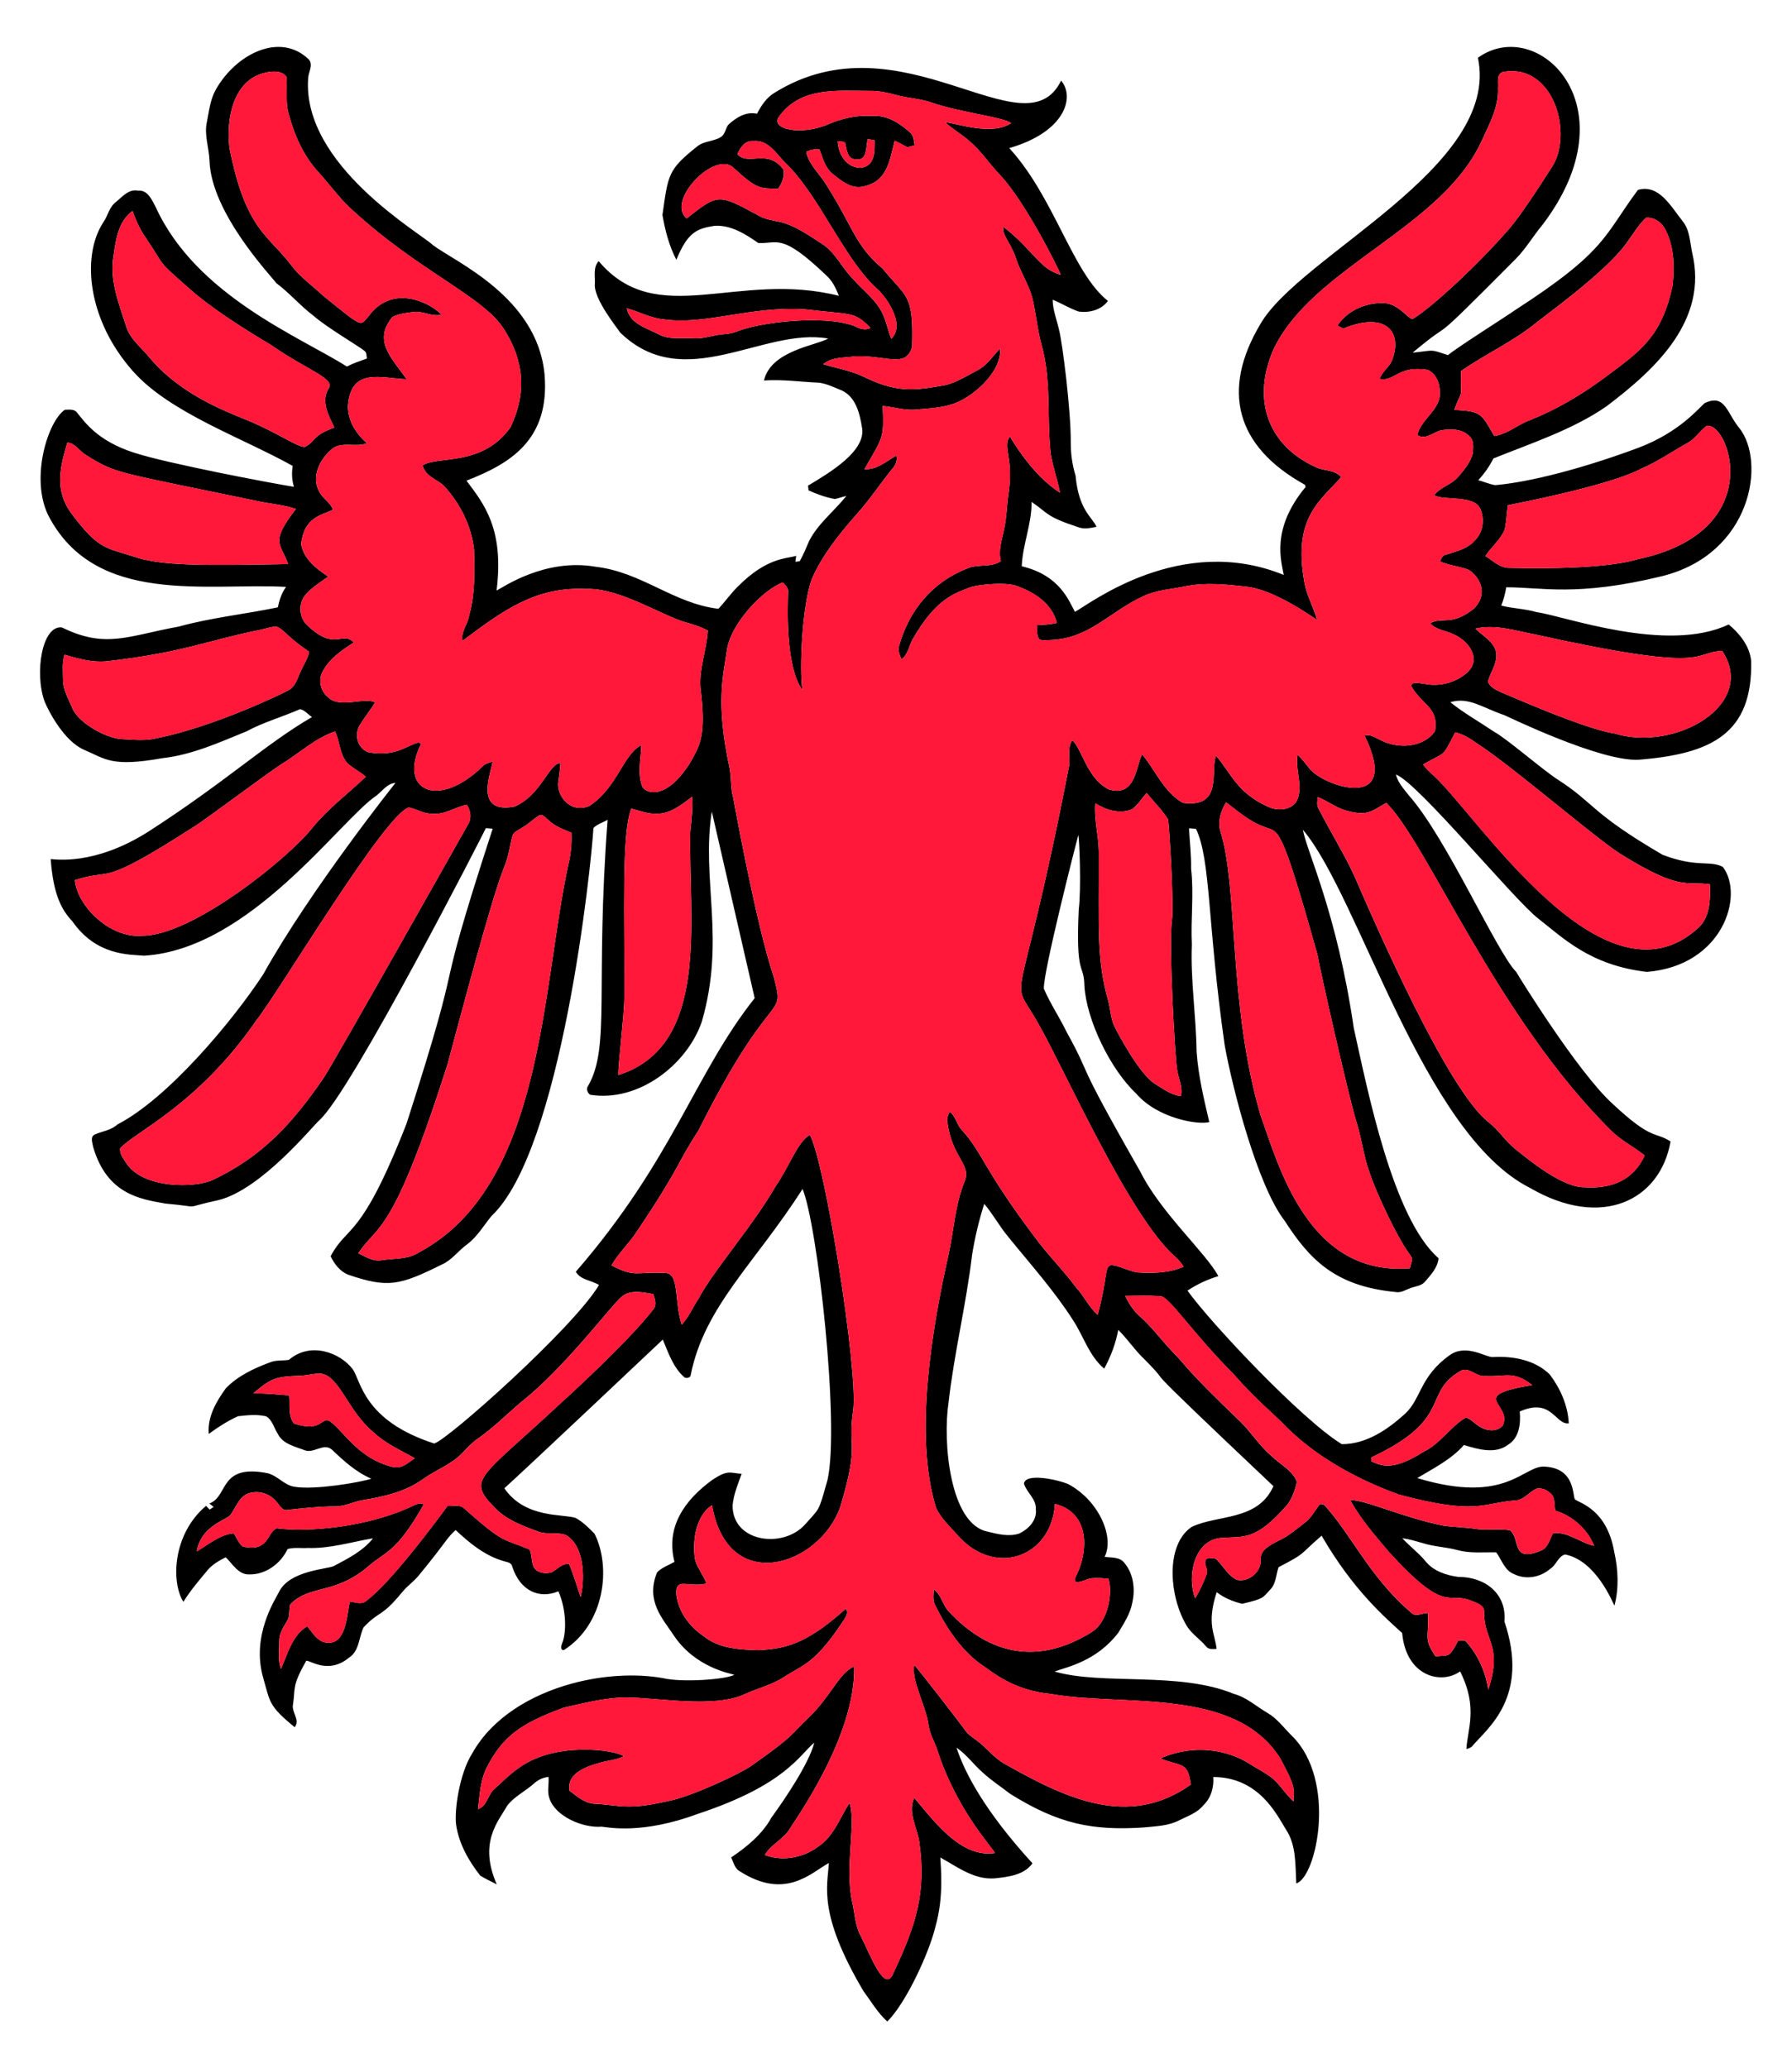 <?xml version="1.0" encoding="UTF-8"?>
<svg enable-background="new 0 0 1451.554 1675.232" version="1.1" viewBox="0 0 1451.6 1675.2" xml:space="preserve" xmlns="http://www.w3.org/2000/svg">

	
		<path d="m1418.5 535.01c1.49 59.69-32.73 75.64-90.67 80.37-30.8 2.1-108.21-35.77-109.21-36.09-17.28-5.75-28.81-15.09-43.79-10.47 11.06 8.89 23.44 15.8 35.15 23.73 10.45 5.57 40.85 32.1 52.41 39.28 29.55 19.06 25.95 26.46 84.38 60.58 27.84 10.66 37.88 4.2 48.8 9.8 17.47 22.78 0.42 80.02-61.54 85.07-46.17-5.39-68.04-27.73-87.81-43.09-19.32-14.69-97.85-110.52-115.49-116.84 1.67 6.61 6.36 11.72 10.49 16.93 30.68 34.63 71.1 126.99 87.05 143.11 1.49 2.78 49.65 80.94 77.87 106.6 32.25 30.22 34.06 22.33 47.09 30.62-8.29 47.46-55.42 71.59-113.81 37.67-87.09-43.88-138.38-236.39-184.06-290.2 3.55 18.87 27.55 66.96 41.26 160.69 10.98 49.05 31.31 153.83 68.69 186.46-0.76 7.6-6.15 13.34-10.88 18.84-2.97 3.68-8 3.8-12.08 5.41-3.77 1.31-7.43 3.9-11.59 3.12-50.35-4.69-70.6-27.65-90.02-57.56-22.1-28.53-42.21-106.65-48.66-142.2-14.13-98.78-11.17-150.14-23.26-175.39-1.9-0.23-3.78-0.41-5.67-0.52 0.57 10.93 1.92 21.79 1.7 32.75 2.37 20.45-0.41 41 0.6 61.47-1.15 28.99 3.48 57.82 3.85 86.75 1.35 19.35 5.88 38.19 10.29 57.02-9.17 2.5-42.13-3.05-59.38-23.24-20.66-19.48-40.19-59.31-41.82-87.37-0.36-18.73-7.11-5.91-4.57-61.54 2.16-17.04 0.51-57.7-0.35-60.36-2.3 8.46-28.77 112.33-27.89 124.53 5.27 12.16 12.71 23.2 18.48 35.1 22.34 40.47 3.39 14.63 59.41 112.62 16.73 33.74 53.56 66.34 63.44 85.06-8.82 2.65-17.35 6.64-24.99 11.73 18.96 26.48 92.87 104.87 125.04 124.4 19.94-0.02 37.23-11.92 51.42-24.84 12.87-11.98 11.77-30.17 36.07-47.36 13.47-9.49 29.6 2.21 34.95 1.61 16.19-0.93 34.05 2.34 45.99 14.12 8.59 11.4 14.71 25.18 15.39 39.58-10.98 1.39-13.64-21.18-39.73-9.57 0.93 9.46-0.34 21.33-9.26 26.76-10.36 8.1-24.58 3.81-35.95 0.36-10.31 11.78-24.6 18.81-37.78 26.79 73.16 22.15 86.01-11.05 103.66-9.25 23.7 1.45 22.09 22.18 23.95 26.39 3.81 3.28 25.86 7.76 31.93 42.65 3.22 14.21 3.93 29.38 0.16 43.56-1.49-2.76-14.99-36.65-39.96-41.46-5.64 1.45-7.05 8.39-11.74 11.37-8 7.11-19.89 9.38-29.6 4.53-7.76-2.92-9.92-11.58-14.48-17.65-10.37-0.19-20.94 1-31.09-1.75-9.49-2.62-19.47-2.76-28.84-5.85-5.33-1.5-10.64-3.15-16.13-3.83 5.93 6.5 13.1 11.72 18.72 18.54 6.41 8.09 16.81 11.5 26.69 12.81 21.52-0.11 39.34 13.47 37.31 36.07 20.66 61.38-13.82 86.52-25.73 100.64-1.19 1.7-3.25 2.09-5.05 2.75 0.71-15.93 9.76-33.38-5.11-62.93-14.99 10.87-43.66 4.41-46.94-31.07-13.51-12.34-39.68-34.64-65.25-78.87-19.82 17.2-11.81 13.38-34.86 25.56-2.18 6.13-1.94 13.49-6.91 18.29-6.17 6.65-4.97 7.2-22.59 11.33-7.43-1.81-14.54-4.74-20.63-9.41-8.46 26.18-1.22 33.76-0.09 45.93-3.09 0.21-6.53 0.7-8.61-2.13-5.3-6.23-12.6-10.72-16.48-18.1-5.49-9.69-9.21-22.19-10.23-34.57-1.48-17.9 2.65-35.53 15.1-43.95 21.01-10.18 53.59-4.64 66.28-33.04-125.01-118.2-75.35-73.28-104.42-102.72-7.82-7.32-13.67-16.39-21.29-23.89-2.03 11.04-6.03 21.57-11.36 31.41-12.35-10.33-16.73-26.43-25.38-39.45-15.37-24.02-34.51-45.26-52.38-67.36-7.11-8.46-12.28-18.3-19.45-26.68-4.29 13.59-7.62 27.48-9.86 41.56-4.75 40.1-14.52 79.46-19.05 119.59-4.75 31.18 0.87 98.42 31.76 104.38 8.28 2.03 17.17 4.32 25.56 1.5 7.47-3.55 14.54-10.79 13.4-19.71 0.46-8.33-7.28-13.28-9.6-20.61 0.99-9.12 27.46-3.3 35.86 0.33 24.44 12.93 37.72 42.61 29.47 58.91 5.39 0.71 12.11-0.03 15.86 4.71 4 4.68 6.32 10.44 7.23 16.47 0.79 5.22 0.52 10.64-0.64 15.73-1.57 9.05-6.78 16.79-11.37 24.55-17.68 23.04-40.98 27.57-51.64 31.43 39.16 11.33 100.67-0.35 145.51 18.19 10.25 2.79 18.12 10.24 27.14 15.44 7.84 4.56 13.13 12.11 19.52 18.34 36.74 35.91 20.26 114.41 3.67 119.68-0.91-14.79 0.18-31.07-8.54-43.92-7.18-11.55-21.63-42.23-58.74-42.27 0.66 8.36-1.83 17.01-8.02 22.89-4.99 6.2-12.73 8.71-19.59 12.18-8.66 4.54-18.65 4.73-28.16 5.74-42.04 2.85-69.64-2.72-108.96-27.34-7.35-5.78-15.28-10.81-22.1-17.21-7.34-6.38-12.98-14.55-21.12-20.04 6.44 19.88 22.53 51.03 61.51 93.68-6.87 9.62-19.79 11.02-30.65 12.17-16.59 1.31-30.26-9.36-43.99-16.89 0.25 6.72 3.12 31.42-3.93 55.87-4.8 20.64-23.96 62.32-39.04 76.96-7.84-7.06-13.15-16.33-19.38-24.74-36.97-62.61-29.02-84.79-27.94-103.67-15 8.42-35.5 30.23-72.25 6.68-4.11-2.3-4.95-7.26-6.91-11.13 12.75-8.59 25.17-18.71 32.69-32.38 10.35-14.17 30.41-43.69 34.66-60.62-12.08 9.98-23.34 34.18-94.2 57.65-44.89 16.67-72.12 11.05-78.02 10.41-15.35 1.25-37.54-8.37-42.29-22.83-2.08-5.63-0.25-11.66-0.77-17.44-4.6 0.41-8.77 2.44-12.11 5.6-6.73 5.94-15.12 10.02-20.88 16.99-8.31 14.08-23.62 30.74-8.94 64.42-4.44-2.4-9.11-4.4-13.38-7.07-9.45-12.09-17.37-25.98-19.56-41.37-1.51-11.23 2.63-41.18 13.03-57.62 16.09-28.8 47.24-47.4 80.41-56.51 25.48-6.99 52.15-8.39 74.11-4.5 15.3 3.71 51.38 1.1 57.84-2.71-2.83-0.97-31.61-5.73-49.04-31.85-8.65-13.23-23.15-27.78-13.54-51.12 3.91-3.97 9.33-5.8 14.11-8.47-7.27-27.61 7.64-49.77 30.76-66.52 12.68-8.29 13.76-5.57 23.61-4.8-2.97 8.28-6.48 16.54-7.3 25.41-0.39 29.77 40.05 35.38 58.18 16.16 12.8-14.62 11.02-9.52 18.73-36.73 9.98-45.12-8.17-206.78-20.26-235.59-38.46 60.23-79.41 94.97-90.57 150.57-0.02 2.57-4.15 3.22-5.58 1.61-8.79-7.99-12.59-19.57-17.05-30.21-0.04 0.03-115.14 108.81-128.36 120.45 16.72 24.53 47.39 20.64 57.6 24 5.94 3.15 10.8 8.04 15.46 12.83 13.72 27.16 8.18 73.23-24.81 94.22-0.12 0.01-0.24 0.02-0.35 0.02-2.76 0-1.78-3.94-1.03-5.64 3.32-7.76 3.79-26.35-3.09-41.97-15.08 6.36-30.82 0.11-37.35-19.95-0.68-3.7-4.87-3.7-7.71-4.71-14.82-4.46-27.09-14.52-38.16-24.96-7.97 7.24-6.24 8.05-29.9 36.8-3.97 4.92-9.35 8.47-13.31 13.42-17.53 21.3-17.84 14.36-31.36 28.59-3.94 8.05-3.37 19.22-11.78 24.53-17.1 14.19-32.18 1.53-34.72 2.62-11.81 20.83-8.63 22.12-10.69 35.35-1.35 6.42 6.04 12.43 1.36 18.4-21.3-17.41-19.91-20.52-25.39-39.64-10.23-34.73 10.21-64.56 12.77-70.05 8.56-17.25 38.78-18.23 44.2-20.79 11.5-6.1 23.61-12.09 31.87-22.53-17.58 2.96-34.94 8.47-52.95 7.82-5.38 0.36-11.02-0.66-16.23 0.88-5.53 11.69-17.67 20.8-30.87 20.53-8.93 0.48-13.61-8.48-19.27-13.87-5.42 2.76-10.89 5.83-14.82 10.61-6.83 8.23-13.84 16.34-19.46 25.5-10.07-16-8.75-54.93 18.37-77.75 0.98 0.96 1.96 1.98 2.9 3.01 1.12-0.7 2.21-1.42 3.28-2.16-1.2-0.93-2.38-1.85-3.55-2.76 15.66-5.56 7.59-32.29 47.06-24.58 8.29 1.97 13.71 9.98 22.32 11.07 16.07 2.68 53.29-3.67 61.88-6.58-12.32-5.27-22.3-14.38-31.87-23.48-6.75-6.02-14.92 3.53-22.34 0.33-7.78-2.99-17.57-4.98-21.54-13.18-3.17-4.71-4.31-11.15-9.48-14.22-7.49-1.74-15.25-0.93-22.8-0.05-8.44 3.83-16.24 8.85-23.67 14.33-1.2-13.75 6.04-26.22 13.8-36.92 9.7-10.1 22.72-16.18 35.67-20.98 4.9-2.11 10.31-1.3 15.45-2.09 17.54-15.13 41.53-5.72 51.54 7.36 6.88 9.18 8.31 41.7 66.15 60.38 10.36-2.42 112.68-93.49 133.53-128.39-6.14-3.88-14.87-3.97-18.83-10.72 79-91.11 96.21-160.29 144.91-221.63-0.01 0-34.73-151.18-34.73-151.19-8.67 55.42 11.3 103.11-8.08 170.16-11.78 34.6-51.1 65.64-90.48 59.27-2.35-1.67-3.42-4.99-1.53-7.4 18.09-31.76 5.47-79.62 15.67-215.31-3.78 2.22-8.42 3.45-11.46 6.65-1.78 30.78-25.79 261.05-82.66 314.36-6.32 7.77-11.49 16.68-19.6 22.84-7.03 4.97-12.09 12.48-20.05 16.15-34.61 17.14-43.88 19.61-76.76 8.34-6.44-2.81-10.9-8.64-13.82-14.85 13.96-26.11 24.19-12.21 61.51-107.43 51.77-161.44 17.28-77.57 69.76-238.88-1.84-0.18-3.69-0.33-5.52-0.44-1.45 3.35-108.84 213.33-134.77 236.49-5.38 4.68-46.87 55.99-81.59 64.77-32.28 6.89-10.43 5.81-43.13 2.86-20.44-3.6-47.42-7.44-58.64-45.87-0.47-3.22-2.62-8.03 1.18-10 6.17-2.81 13.36-3.41 18.51-8.23 40.57-20.81 93.21-83.54 118.12-121.65 38.39-68.86 107.08-154.97 107.08-154.97-6.59 0.29-10.48 6.47-15.31 10.17-29.59 19.71-102.37 124.53-188.3 129.76-11.95-1.07-38.57 0.27-58.17-27.93-8.72-9.17-15.38-21.62-17.5-50.33 3.44 0.1 35.32 5.52 78.9-22.08 63.18-40.68 95.21-71.19 132.77-92.95-3.2-2.11-5.83-5.71-9.7-6.4-14.35 6.32-29.59 10.52-43.45 18.02-22.03 8.97-44.12 19.03-68.01 21.67-41.62 7.41-45.95 0.61-63.53-6.81-15.9-6.92-28.44-30.61-31.96-39.22-8.31-23.21-1.94-61.96 14.14-59.85 35.56 17.55 54 6.6 94.47-0.68 26.35-7.3 53.64-10.03 80.37-15.63 1.21-5.9 3.12-11.6 6.64-16.55-63.65-3.56-154.75 15.87-192.75-58.24-14.66-30.47 0.15-76.45 13.61-85.25 3.21 0.01 7.39-0.78 9.66 2.11 6.03 7.11 15.97 22.87 46.23 32.61 26.37 8.7 112.4 25 129.65 27.7-1.7-5.5-1.88-11.24-1.01-16.92-40.06-22.53-99.28-42.88-129.16-76.47-36.5-40.86-42.45-92.71-24.33-120.75 3.82-5.3 4.81-12.47 10.27-16.53 5.27-4.3 10.5-10.91 18.16-9.17 7.67-0.81 11.09 7.64 14.1 13.24 32.88 72.14 118.09 105.68 154.84 129.19 5.21-2.7 10.77-4.54 16.26-6.51-0.49-2.15-0.03-4.89-2.1-6.31-4.28-3.52-31-19.25-41.21-28.35-10.71-8.06-19.4-18.45-30.14-26.46-2.97-4.5-52.65-56.15-54.05-98.95-0.38-10.61-4.51-21.14-2.1-31.77 1.74-8.78 2.7-17.97 7.15-25.92 16.19-28.79 52.03-47.22 75.48-24.41 3.72 4.65-0.55 10.23-0.65 15.36-4.87 70.39 91.47 125.49 101.11 134.96 18.02 13.63 84.46 42.07 90.38 104.6 4.54 53.56-28.27 72.53-63.23 86.18 14.48 19.22 30.55 39.34 24.38 89.04 4.94-2.4 39.11-26.48 80.22-19.29 37.49 4.32 62.98 29.71 99.45 34.05 5.52-5.79 10.05-12.46 15.8-18.04 23.61-23.84 39.58-22.41 47.23-24.87-0.24 1.61-0.46 3.23-0.66 4.87 0.88-0.14 2.64-0.41 3.53-0.55 3.02-5.22 5.23-10.83 7.63-16.35 7.3-14.27 20.34-24.14 30.16-36.46-3.15 0.7-6.16 1.8-9.3 2.48-7.39-1.32-14.51-3.9-21.33-7-0.1-0.96-0.32-2.87-0.43-3.83 16.82-10.14 47.89-28.12 43.61-47.62-1.73-10.99-5.01-24.05-15.92-29.33-6.02-2.46-11.99-5.41-18.43-6.43-15-0.62-29.9-2.84-44.94-1.8 5.63-24.33 42.52-28.34 52.02-33.98-52.95-9.4-116.48 45.79-168.6-4.94-1.82-3.09-21.76-27.36-20.4-39.45 0.28-6.23-1.55-13.15 3.06-18.32 47.31 56.1 112.29 7.32 194.61 28.11-2.35-5.94-5.14-11.88-9.92-16.27-36.81-35.21-39.42-25.78-55.33-26.49-10.5-7.28-22.2-14.8-35.56-13.94-14.54 2.26-21.72 5.36-30.86 27.5-5.89-11.3-9.13-23.85-11.27-36.33 4.69-32.95 4.46-36.57 28.05-55.4 5.49-4.59 13.25-3.99 19.18-7.62 3.5-2.18 3.8-6.69 5.94-9.84 6.32-5.87 14.37-11.12 23.43-9.11 3.34-6.42 7.46-12.79 13.74-16.7 103.11-64.56 203.16 50.4 232.6-10.14 11.46 13.56 3.05 41.75-42.02 54.67 36.66 39.92 51 100.81 79.93 123.81-5.31 7.33-14.95 9.73-23.54 8.64-7.4-2.48-14.02-6.72-21.21-9.65 0.08 8.34 3.3 16.13 5.11 24.17 2.77 10.28 9.76 65.91 9.54 91.53-0.03 9.1 1.23 18.14 3.89 26.82 2.62 28.31 13.47 33.41 16.96 41.46-4.64 0.88-9.47 2.06-14.1 0.53-27.35-9.01-24.22-10.98-38.48-20.72 0.21 17.79-7.28 34.49-7.96 52.16 30.88 7.3 38.08 27.86 43.08 36.92 11.96-6.44 85.63-63.94 169.13-29.92-1.86-10.95-10.69-37.1 17.74-71.27-0.15-0.44-0.43-1.31-0.57-1.75-56.62-31.31-67.62-77-36.27-129.88 31.82-55.99 195.08-127.45 176.41-216.02 48.15-34.85 125.77 38.88 52.18 135.48-7.45 8.87-13.25 19.06-21.43 27.34-78.8 79.24-44.24 43.04-83.64 76.08 18.92-2 13.29-2.97 28.64 1.97 6.61-5.73 49.36-32.78 54.11-36.3 74.93-48.34 72.18-60.64 99.78-97.55 17-4.74 26.16 12.75 36.3 25.51 5.79 7.3 5.74 16.76 7.62 25.45 13 54.35-28.96 93.79-69.24 124.22-27.34 19.12-62.69 30.58-91.77 42.38-3.23 6.42-7.4 12.3-12.24 17.63 4.59 1.17 8.98 3.25 13.67 3.96 19.92-1.58 60.24-9.54 116.17-30.29 34-12.95 49.17-32.75 53.67-36.22 16.52-7.67 17.75 8.09 27.82 20.15 22 27.54 10.05 102.21-62.73 120.17-69.34 16.87-97.79 8.78-125.99 8.97-0.8 5.08-2.16 10.05-4.03 14.82 9.47 2.4 19.39 2.54 28.81 5.33 21.71 2.87 105.22 33.84 155.42 9.94 8.9 7.43 16.83 17.26 18.17 29.17zm-110.42 59.2c48.63 14.86 115.72-23.04 86.99-66.99-25.43 1.3-7.84 18.5-151.18-13.2-15.99-2.97-32.41-8.55-48.74-4.81 5.7 5.72 14 9.77 16.49 17.99 2.24 9-4.12 16.68-6.37 24.93 1.65 4.45 6.68 6.76 10.78 8.7 3.57 1.24 66.97 29.66 92.03 33.38zm67.59 157.42c9.68-9.01 9.87-23.01 9.41-35.28-19.69-2.9-23.32 6.04-73.27-25.13-20.41-13.28-85.12-68.82-111.92-86.68-6.65-4.37-13.13-9.68-21.13-11.26-11.14 21.57-7.06 14.92-26.05 26.04 2.57 3.4 5.63 6.4 8.88 9.17 35.65 32.78 137.49 193.08 214.08 123.14zm-49.24-298.6c107.29-22.52 73.56-112.82 55.77-107.89-5.34 4.07-8.96 10.13-14.87 13.5-12.58 6.92-24.38 15.3-37.65 20.92-26.34 14.29-107.28 29.4-108.28 29.71-0.93 6.54-1.11 13.21-2.52 19.68-3.41 8.34-10.81 14.03-15.65 21.44 6.22 3.82 12 9.98 19.86 9.62 1 0 72.45 2.42 103.34-6.98zm28.41-221.51c1.83-15.78 1.31-32.67-6.56-46.88-3.04-5-8.97-8.96-14.96-8.24-6.51 6.22-10.97 14.19-16.35 21.33-17.51 23.87-67 58.95-73.07 64.17-18.72 15.11-40.84 25.01-60.47 38.75-0.47 25.85 1.92 12.22-5.46 31.39 22.52 0.97 22.23 3.49 32.42 21.13 10.61-1.45 18.8-9.13 28.65-12.73 21.57-8.57 41.66-20.43 60.3-34.2 29.4-21.89 46.43-32.89 55.5-74.72zm-22.59 704.48c-8.53-6.95-18.63-11.81-26.53-19.55-93.03-91.56-149.96-234.2-182.78-266.1-12.96 7.57-15.82 10.57-31.75 6.48-8.61-2.18-15.6-8.04-23.84-11.13-0.08 2.93-0.97 6.15 0.53 8.89 9.54 18.78 20.8 36.63 29.61 55.79 15.82 36.74 75.11 172.94 108.38 198.67 8.04 6.15 13.35 15.03 21.22 21.38 11.83 9.64 39.11 31.78 56.39 31.29 22.07 1.42 39.58-5.7 48.77-25.72zm-40.93 316.17c-5.43-13.56-17.62-24.36-31.59-28.54-0.61-3.96-0.12-8.25-1.92-11.89-2.93-3.99-8.15-7-13.2-5.85-6.16 2.77-10.44 9.65-17.75 9.57-25.97 1.99-30.6 12.15-93.78-4.83-34.87-12.67-69.86-31.89-95.47-59.19-2.6-2.76-21.95-19.48-37.88-37.8-35.32-35.62-52.95-64.02-60.02-63.73-9.4-0.65-18.83-0.27-28.23-0.21 2.77 6.04 6.49 11.67 11.46 16.17 10.38 9.08 18.37 20.45 27.97 30.3 10.63 10.69 7.96 11.41 53.65 55.24 9.08 8.83 15.73 19.9 25.49 28.05 6.88 6.83 16.92 11.48 20.57 20.89-1.55 6.32-3.66 12.74-7.48 18.1-26.13 30.09-35.09 25.9-54.22 27.36-21.81 1.81-27.52 31.59-20.79 48.87 3.71-6.09 6.7-12.57 9.18-19.24 2.19-4.29-3.47-9.1 0.14-12.93 2.93-0.11 6.73-1.26 8.86 1.53 5.05 5.34 8.77 12.41 15.68 15.7 9.5 2.13 19.83-6.51 19.25-16.32-0.54-8.24 7.93-11.89 13.95-15.21 8.42-3.63 15.22-9.84 22.44-15.31 4.97-3.9 7.62-9.8 11.64-14.51 0.72 0.03 2.19 0.09 2.93 0.13 22.38 24 36.82 58.59 70.8 87.67 3.74 4.08 9.15 0.25 13.74 0.42 0.82 20.55-3.81 20.39 6.08 35.01 11.67-0.87 10.85 1.39 18.51-12.81 2.26 0.14 5.13-0.71 6.77 1.45 9.36 10.84 15.39 24.38 17.48 38.54 11.77-36.19-3.55-39.81-3.4-62.64 0.61-5.81-5.76-7.57-9.97-9.31-19.84-8.4-19.92 12.02-66.76-39.28-11.4-13.48-23.18-26.8-31.69-42.4 11.05-0.77 44.05 14.58 75.51 20.66 8.8 1.29 17.74 1.28 26.52 2.71 9.13 1.28 18.5-0.57 27.55 1.07 8.51 7.43 0.56 26.44 24.83 16.48 5.87-2.33 7.12-9.25 9.88-14.2 12.31-1.28 21.8 7.75 33.27 10.28zm-34.13-1117c14.84-22.72 5.61-69.24-24.85-76.71-5.08-1.06-10.45-1.12-15.5 0.05-4.89 2.25-2.93 8.61-3.41 12.85 0.75 14.9-6.59 28.35-12.58 41.48-26 58.48-100.18 89.84-144.32 135.48-10.18 10.53-18.77 21.82-24.79 34.38-17.9 40.59-5.15 77.94 34.37 95.82 6.63 3.1 15.27 1.84 20.27 7.98-16.28 18.81-39.6 32.33-29.66 85.63 1.78 10.49 7.39 19.74 10.14 29.95-2.29-1.16-34.34-24.72-57.59-26.86-16.29-1.84-32.92-3.58-49.15-0.27-11.18 2.34-22.94 2.89-33.44 7.75-27.69 12.53-43.72 34.37-75.23 35.71-3.19 0-6.7 0.87-9.65-0.58-2.26-3.42-1.69-7.63-1.7-11.48 5.34-0.24 10.75-0.46 15.98-1.77-3.54-14.93-17.58-24.5-31.25-29.44-8.74-4.18-33.74-1.48-39.12 0.7-12.6 4.94-27.55 8.92-46.66 42.46-2.83 5.3-3.56 12.03-8.83 15.72-1.43-3.64-3.32-7.55-1.75-11.48 7.95-27.46 25.69-50.53 55.08-62.09 8.67-3.83 19.06-0.43 27.23-5.93-2.33-8.53 0.82-17.06 2.48-25.38 2.3-10.1 2.25-20.52 3.88-30.72 3.93-28.1-5.25-36.15 0.91-44.96 0.66 1 17.57 31.2 40.57 45.56-2-10.58-5.75-20.74-7.5-31.36-3.34-31.81 0.74-59.22-7.49-88.56-0.43-1.58-0.82-3.16-1.18-4.75-2.54-11.13-3.63-22.54-6.39-33.63-3.05-10.8-9.4-20.27-12.9-30.9-4.68-14.14-11.75-19.21-10.25-26.02 24 18.48 29.43 34.57 46.36 38.7-1.81-4.57-29.31-60.85-50.99-82.63-7.49-8.24-13.8-17.59-22.28-24.9-6.33-5.89-14.05-9.98-20.31-15.91 8.94 0.58 37.48 11.29 53.37 0.7-5.63-4.79-40.81-8.53-64.16-16.57-9.24-3.31-19.17-3.57-28.59-6.14-5.42-1.43-10.92-2.79-16.51-3.25-1.61-0.13-3.22-0.19-4.84-0.15-27 0-55.79-3.56-73.54 20.34-8.69 10.65 17.67 16.28 39.77 6.53 11.15-4.69 23.12-7.45 35.27-6.55 0.99-0.09 1.97-0.12 2.94-0.09 10.48 0.2 19.88 6.27 27.48 13.13 3.28 2.52 3.33 6.92 4 10.64-1.95 0.65-3.92 1.17-5.93 1.6-3.43-1.71-6.68-3.76-10.21-5.24-4.61 18.19-6.47 33.75-26.73 37.31-9.08 1.4-16.68-5.01-23.31-10.26-6.32-4.86-8.13-12.93-10.84-19.98-3.77-0.3-7.51 0.08-10.79 2.05 2.4 10.47 10.8 17.64 16.26 26.46 22.69 36.1 23.08 48.73 45.57 67.91 19.52 23.89 25.28 20.27 23.95 63.45-4.97 17.6-20.71 6.74-46.2 7.65-8.72 1.46-18.53 0.28-25.75 6.4 10.91 3.32 22.33 5.17 32.67 10.15 25.06 12.23 38.76 11.65 62.3 7.48 10.96-1.36 20.25-7.76 29.87-12.68 7.8-3.9 12.41-11.56 18.38-17.57 1.49 20.06-24.38 40.85-38.77 45.02-9.75 3.22-20.04 3.5-30.17 4.46-8.84 0.67-17.4-2.31-26.17-2.99 1.04 26.78 0.54 24.37-14.74 51.2 10.07 0.61 17.66-6.45 25.84-11.07 0.91 3.89-0.47 7.6-3.09 10.51-10 12.19-18.58 25.5-29.2 37.17-13.97 15.92-27.56 32.67-36.14 52.22-7.83 21.06-10.28 71.79-7.71 90.1-14.13-19.79-11.8-68.99-11.59-79.17 0.52-3.44-2.13-5.77-4.24-8.01-15.03 5.24-42.42 32.73-45.42 55.49-2.81 20.2-9.18 41.6 2.23 94.64 1.59 7.96 0.63 16.25 2.96 24.1 0.21 1.05 18.58 103.12 32.8 145.04 9.63 37.17-0.1 3.29-61.02 124.87-17.85 27.16-13.42 27.43-49.64 81.37-6.23 9.73-14.96 17.58-20.69 27.66 19.49 10.27 19.62 4.79 44 6.21 11.12 0.56 6.81 24.09 12.89 41.82 5.87-6.48 9.29-14.68 14.11-21.9 10.59-20.62 43.55-58.2 61.77-89.97 11.79-17.16 17.78-36.06 27.86-41.85 12.14 21.36 39.17 190.24 35.19 222.78-4.87 31.59 5.41 25.15-10.4 78.2-16.45 47.89-91.05 73.04-103.99-0.9-7.43 4.08-16.52 18.17-14.16 41.58 0.97 8.13 7.11 14.19 9.65 21.79-15.07 3.5-25.29-5.68-24.43 8.81 1.58 13.71 10.3 25.58 21.46 33.27 12.61 10.65 29.85 11.44 45.57 11.89 18.4-1.42 36.02-2.6 70.15-33.55 2.92 3.09-0.11 6.61-1.73 9.48-13.75 20.91-22.65 29.57-30.81 35.22-5.59 3.87-10.82 6.32-17.02 10.33-9.74 6.54-21.36 9.21-31.94 14.03-24.96 11.92-72.25 2.61-97.32 2.76-16.81 0.3-33.16 4.62-49.47 8.25-35.4 12.99-49.58 23.51-62.47 48.56-5.23 10.43-5.71 22.3-7.06 33.67 7.39-2.46 7.82-11.54 13.16-16.23 6.88-6.26 13.47-12.96 21.26-18.11 29.24-20.39 76.46-13.73 83.73-8.53-6.42 3.26-13.75 3.43-20.52 5.61-26.89 7.28-23.45 18.75-23.74 22.11 6.07 4.57 12.23 10.23 20.21 10.8 21.1 1 26.44 5.51 59.78-2.18 18.37-3.27 58.5-22.24 67.48-28.54 36.58-25.76 31.45-24.98 46.22-38.85 16.34-15.58 22.58-31.21 32.57-38.92 1.43-1.1 2.93-2.04 4.55-2.8 1.39 56.54-48.17 124.82-53.02 132.94-5.33 7.66-14.6 11.62-19.31 19.83 15.21 5.84 32.67 1.85 45.14-8.2 11.26-8.56 15.96-22.45 23.4-33.96 5.68 16.18-4.15 51.59 2.21 80.42 2.19 9 2.22 18.68 6.76 26.99 8.24 16.39 19.8 47.97 26.72 30.12 18.04-38.25 26.81-64.99 20.79-106.34-1.78-11.64-9.47-23.62-3.97-35.35 17.74 21.32 38.65 48.83 65.33 44.73-3.3-5.98-32.18-36.55-47.29-85.3-2.46-6.03-5.63-11.86-6.51-18.4-1.96-15.21-14.3-36.54-11.53-48.59 3.08 2.98 39.23 49.84 41.8 53.63 2.18 2.93 5.36 4.84 8.23 7.03 8.12 5.81 14.07 14.24 22.83 19.19 49.13 27.78 100.54 53.06 151.14 16.98-2.53-19.17-7.8-14.24-24.76-21.16 26.94-11.88 54.49-7.41 73.44 5.03 7.34 4.7 15.67 8.31 21.53 15.01 4.31 4.91 8.17 10.22 12.9 14.78 0.3-11.65 1.96-11.19-10.56-34.66-36.71-58.67-128.33-41.88-186.17-52.43-29.62-2.75-46.53-17.26-55.1-23.05-23.45-15.9-36.75-45.95-37.81-47.71-2.76-4.17-1.97-9.27-1.64-13.93 6.15 4.44 7.11 12.65 12.16 18 32.78 34.97 72 43.63 115.22 16.9 14.69-8.75 17.53-34.21 13.93-43.57-19.93-1.59-14.04 1.08-25.7 3.08-2.95-2.21-0.03-5.25 0.76-7.79 7.36-15.3 11.72-48.22-18.29-55.82-2.61 42.91-48.5 60.16-79.17 25.07-6.09-7.11-13.59-13.5-17.25-22.31-17.9-58.32-3.11-145.4 10.2-204.51 4.35-19.79 5.28-40.48 13.02-59.4 5.69-14.31-10.09-18.6-13.93-48.41-0.71-2.92 0.77-5.58 1.81-8.18 5 3.59 5.6 10.23 9.66 14.57 16.52 17.81 17.77 31.9 58.82 86.36 10.53 14.55 23.43 27.15 34.09 41.61 6.43 6.88 10.3 15.78 17.41 22.03 8.73-32.98 5.06-38.82 11.07-40.34 7.23 0.79 13.65 4.73 20.78 5.96 12.69 0.84 25.87 0.59 37.71-4.6-1.87-3.03-4.19-5.77-6.87-8.09-36.92-32.38-88.81-150.05-110.25-187.76-25.32-45.8-17.61 6.01 24.08-208.38 1.8-7.38-1.77-15.59 2.93-22.23 7.79 6.89 11.91 31.19 29.55 39.8 22.46 7.03 22.18-21.08 27.06-28.31 10.88 13.12 17.56 30.55 33.03 39.26 32.86 4.2 21.8-25.85 26.75-38.2 12.42 14.39 17.03 30.19 42.54 41.48 7.12 3.2 17.26 2.83 22.25-3.84 6.79-12.1-1.14-25.69 1.32-38.48 3.45 3.46 6.51 7.26 9.52 11.1 10.8 14.3 75.27 36.5 44.75-26.52 4.66-1.56 8.69 1.74 12.73 3.52 14.03 7.31 34.34 6.64 44.26-7.11 3.24-19.64-10.58-20.76-19.52-37.01 2.35-3.93 7.4-1.45 11.04-1.37 11.97 2.46 24.93-0.81 34.18-8.82 13.03-11.54 0.79-26.61-10.83-31.34-6.2-3.17-14.05-3.31-18.76-8.96 10.24-5.42 16.86 2.48 34.8-11.31 15.18-14.27 1.78-30.38-5.57-32.65-7.05-2.27-14.52-3.09-21.34-6.1 1.09-2.27 2.09-5.08 4.97-5.49 8.49-2.7 18.01-4.82 23.89-12.14 6.23-6.43 7.27-16.56 4.01-24.63-4.88-11.97-29.47-6.72-37.55-11.29 4.88-6.75 13.72-8.42 19.11-14.57 4.97-5.69 10.1-11.78 12.13-19.19 0.43-4.89 1.31-11.21-3.2-14.55-5.88-5.67-14.71-5.48-22.23-4.37-6.47 1.48-12.79 8.29-19.45 3.88 2.72-11.53 14.53-17.93 17.77-29.24 1.6-8.61-0.67-19.5-9.27-23.54-24.39-3.85-26.85 9.83-39.06 7.3 2.07-6.08 8.11-9.6 10.29-15.61 8.48-23.07-5.72-39.08-39.66-25.18-1.2-0.58-3.6-1.78-4.79-2.36 2.17-3.33 4.87-6.24 7.92-8.69 8.32-6.69 19.35-10.03 29.97-9.56 7.16 0.29 12.93 5.08 17.99 9.65 1.59 1.17 3.06 3.11 5.22 3.08 15.16-8.92 52.73-43.83 78-72.9 8.07-9.11 24.45-33.98 34.72-50.19zm-16.07 986.76c-15.28-11.88-21.06-6.46-38.08-7.33-7.3 1.07-13.15-8.23-20.37-3.83-30.66 17.96-5.42 38.78-71.79 69.77-0.05 0.77-0.11 2.35-0.16 3.12 7.08 2.77 15.74 9.3 42.35-7.63 13.61-6.51 21.58-20.31 34.44-27.86 4.65 1.53 7.73 5.89 12.13 8.04 5.37 3.04 13.38 3.67 17.67-1.51 8.22-17.85-29.84-23.65 23.81-32.77zm-99.04-94.59c3.55-14.83 3.67 1.58-17.48-41.82-23.11-48.07-17.63-50.57-26.54-79.11-5.71-19.3-27.47-114.33-30.89-133.17-30.36-108.17-31.04-98.4-43.03-103.46-11.77-4.1-21.19-12.52-30.99-19.88-4.04 6.84-6.91 15.06-4.69 23.01 14.74 46.22 6.13 139.61 32.64 230.52 14.43 39.67 37.96 130.71 120.98 123.91zm-185.44-139.48c1.78-7.97-2.78-15.38-3.36-23.21-1.27-7.41-6.78-98.36-3.91-119.63 1.62-12.09-2.14-75.07-3.14-81.21-4.9-7.77-11.59-14.32-17.39-21.43-3.99 4.32-7.03 9.65-11.84 13.15-9.97 4.16-21.1 0.66-29.79-4.87-1.04 13.02 2.62 25.79 2.86 38.79 0.29 62.3-2.05 87.18 7.66 121.33 1.78 6.69 1.91 13.83 4.82 20.22 2.54 5.46 20.53 39.31 33.09 46.99 6.62 3.97 13.04 9.09 21 9.87zm-234.58-613.47c12.21-12.14-5.51-35.14-11.21-40.07-26.87-23.87-47.49-76.55-74.55-102.22-7.4-7.32-13.88-19.08-25.97-17.8-6.66-0.76-10.8 5.31-13.01 10.68 9.2 9.68 24.11-4.86 37.15 12.07 1.51 5.66-0.97 11.19-4.1 15.78-14.93-0.17-17.22 0.49-35.94-16.67-14.72-15.08-55.33 26.47-38.19 40.75 25.49-19.9 25.35-20.09 57.07-2.97 5.78 3.81 12.75 4.5 19.33 6.01 12.15 3.17 22.45 10.66 32.89 17.32 11.07 6.93 16.29 19.5 25.31 28.52 8.23 9.68 19.41 17.27 24.53 29.28 2.9 6.2 3.88 13.07 6.69 19.32zm-16.83-142.64c3.79-5.14 3.13-12.02 3.31-18.05-1.4-0.26-4.22-0.78-5.64-1.05-1.58 5.73-0.13 17.71-9.05 16.34-7.89 0.6-7.93-8.48-9.4-13.95-1.97-0.24-3.96-0.48-5.93-0.68 1.53 21.12 19.92 26.16 26.71 17.39zm-14.03 131.96c4.38 2.1 9.12 4.54 13.88 1.89-13.24-13.71-15.56-10.49-52.23-14.95-45.24-3.1-81.23 13.13-115.94 7.94-10.25-1.04-19.38-6.18-29.19-8.85 2.5 12.62 16.07 15.94 25.91 21.08 8.53 4.67 18.53 2.54 27.8 3.17 8.61 0.76 16.71-2.85 25.23-3.31 3.42-0.24 6.83-0.84 10.04-2.07 17.92-7.49 69.16-13.66 94.5-4.9zm-132.18 354.19c7.69-14.02 13.25-20.67 8.42-60.77-1.25-15.79 5.06-30.83 5.93-46.39-5.58-2.89-11.53-4.94-17.6-6.5-19.3-5.33-53.9-28.25-81.06-27.18-41.13-1.91-67.31 17.58-99.99 42.02-1.65-7.33 4.29-13.29 5.24-20.29 4.96-17.4 4.49-35.59 4.05-53.49-2.13-19.49-11.43-37.75-24.69-52.02-5.92-5.28-15-7.61-16.94-16.35 12.4-7.99 48 1.42 71.04-30.64 13.64-28.34 10.93-55.08-5.7-80.41-10.47-16.17-35.07-30.49-65.01-50.95-17.97-12.28-37.85-26.77-57.76-45.21-10.25-9.28-18.23-20.7-27.56-30.86-11.78-13.1-19.06-29.61-23.51-46.51-2.9-9.84-0.88-20.18-1.91-30.23-3.88-5.21-11.79-4.57-17.44-3.12-24.88 5.75-31.6 35.69-28.63 61 13.19 66.42 31.37 70.24 49.68 94.42 7.35 9.92 17.58 17.02 26.51 25.39 33.53 27.13 29.2 23.91 36.36 16.54 8.01-11.09 17.92-14.92 27.44-14.92 13.52 0 26.29 7.73 31.8 13.44-7.94 2.08-15.39-3.43-23.35-2.1-5.57 0.8-11.4 1.42-16.46 4.04-16.34 19.59 0.3 34.01 11.49 50.39-20.07-0.66-44.97-10.13-47.46 21.15-0.41 12.17 6.42 22.99 15.38 30.68-9.42 3.83-21.31-2.22-29.33 5.49-9.01 7.87-15.83 21.85-9.53 33.32 2.64 5.89 9.15 8.9 11.37 15.04-10.28 4.92-23.19 5.97-25.9 27.77 2.06 12.12 12.34 20.08 22.04 26.39-6.29 4.5-13.01 8.63-18.2 14.48-6.34 6.89-5.67 18.97 1.38 25.13 22.39 21.34 27.98 4 37.54 13.74-10.35 6.68-21.23 14.03-26.33 25.74-2.12 6.42-0.22 13.97 5.09 18.31 9.26 10.07 30.1-0.22 38.41 4.56-3.82 6.53-8.83 12.28-12.61 18.83-4.44 7.6-1.28 19.04 7.61 21.63 22.13 3.59 29.87-5.34 40.24-8.07 0.49 0.31 1.48 0.93 1.99 1.24-18.85 37.69 13.74 53.17 49.52 18.47 2.18-2.43 5.35-3.31 8.39-4.13-0.94 8.58-15.56 42.68 17.74 36.39 21.51-8.99 28.01-35.11 37.23-35.31-0.22 5.24-1.09 10.41-1.72 15.61-1.39 10.43 9.48 25.93 25.4 19.07 22.58-14.99 27.16-41.74 41.87-49.14-0.3 11.31-3.49 23.12 1.01 34.03 3.76 5.47 19.58 10.18 38.52-19.72zm0.15 55.78c0.98-9.4 2.13-18.8 1.55-28.26-8.64 6.41-17.9 14.13-29.3 13.72-6.92 0.21-13.42-2.48-20.02-4.1-8.11 19.67-5.2 86.74-5.66 151.14 0.25 14.07-5.37 58.11-4.83 64.63 74.97-23.62 56.65-126.4 58.26-197.13zm-30.16 387.2c3.28-3.64 1.54-8.63 0.13-12.63-8.47-1.42-18.83-3.94-25.91 2.46-8.42 7.18-46.17 57.58-80.84 84.83-11.7 9.87-22.47 20.94-35.13 29.67-4.92 3.36-8.9 7.83-13.01 12.08-8.61 8.85-20.45 13.18-30.48 20.06-14.15 10.6-31.85 14.88-49.01 17.63-7.96 1.18-15.29 5.41-23.48 5.25-12.71 0.02-25.35 1.42-37.97 2.82-4.87 1.25-6.78-4-9.57-6.81-5.47-6.72-15.34-9.43-23.38-6.2-7.24 3.38-9.48 11.56-13.92 17.5-5.42 4.53-23.72 9.44-27.06 29.1 9.65-5.54 18.38-13.49 29.94-14.62 2.43 3.55 3.9 8.01 7.35 10.72 21.49 4.82 19.29-11.45 27.47-14.79 24.59 3.35 73.66-0.56 110.72-18.34 2.63-1.23 5.61-2.65 8.4-0.98-22.28 39.55-31.44 38.31-44.76 50.04-27.48 23.61-47.77 14.55-63.42 31.08-1.22 4.38 0.08 9.36-2.56 13.35-2.96 5.09-6.54 10.3-6.32 16.48 0.1 7.36-1.32 15.12 1.42 22.19 5.46-12.18 9.02-27.22 21.26-34.44 3.73 4.49 6.89 10.07 12.45 12.55 19.71 6.15 19.5-23.13 22.14-32.58 4.32 0.52 9.43 2.76 13.23-0.55 18.77-13.93 52.38-58.53 65.8-76.85 4.41 0.28 9.79-1.5 13.4 1.86 33.06 29.45 30.83 24.02 53.14 33.43 1.96 4.55 1.28 9.88 3.38 14.39 3.12 4.84 9.61 5.47 14.72 3.94 4.46-2.6 8.15-7.16 13.83-6.68 3.69 8.7 6.24 17.8 9.32 26.73 2.94-10.33 4.73-40.26-11.73-50.02-7.16-2.84-15.23-0.13-22.46-2.89-12.75-4.62-26.14-9.54-35.65-19.67-22.45-23.17-12.1-22.98 54.23-84.83 1.01-0.83 54.02-48.94 74.33-75.28zm-68.69-360.24c2.12-8.53 2.97-17.31 2.57-26.1-6.43-2.66-13.29-5.03-18.37-10.02-2.27-1.53-4.14-4.89-7.26-4.21-4.84 2.69-8.66 6.9-13.5 9.65-2.7 1.92-6.17 3.12-8.15 5.86-1.72 4.53-2.16 9.43-3.38 14.1-1.78 8.96-6.02 17.14-8.59 25.86-10.73 31.38-40.81 145.29-40.81 145.29-45.24 142.33-56.7 129.88-72.56 154.11 5.93 2.9 12.19 6.95 19.09 5.61 10.05-1.64 21.13-0.44 30.02-6.32 101.1-53.97 99.26-214.26 120.94-313.83zm-80.82-33.52c2.71-4.87 1.58-10.74-1.35-15.22-9.42 1.8-17.76 8.14-27.68 7.26-6.81 0.28-12.68-3.69-19.13-5.07-18.58 3.73-106.31 150.75-123.48 172.18-47.54 68.99-98.69 90.59-110.5 103.91-0.69 4.82 3.14 9.05 5.6 12.91 14.13 19.95 55.26 19.26 69.19 12.76 39.56-18.55 64.4-45.23 90.13-82.9 5.71-7.92 116.7-204.83 117.22-205.83zm-72.25 517.46c16.86 7.3 18.33 3.68 28.78-3.33-11.58-6.56-23.99-11.94-33.75-21.27-19.94-16.54-27.05-44.05-41.14-47.1-5.94-0.8-11.74 1.32-17.64 1.5-20.16 0.72-23.36 1.66-38.33 14.31 9.74-0.11 19.42 0.92 29.14 1.64 0.71 7.54-1.15 16.28 3.73 22.73 6.89 2.19 15.5 4.24 21.87-0.4 2.04-1.23 4.39-3.31 6.83-1.68 8.42 4.93 19.72 24.56 40.51 33.6zm-10.9-555.38c-4.74-4.1-10.5-6.83-15.1-11.09-6.18-7.22-5.9-17.34-9.79-25.64-16.42 5.65-29.21 17.9-43.81 26.79-9.73 6.05-62.8 45.94-70.94 50.7-78.65 50.55-64.21 32.46-96.06 43.01 1.81 20.59 28.07 47.3 54.56 45.01 40.25 0.18 118.46-62.69 138.21-87.88 12.6-15.36 28.57-27.34 42.93-40.9zm-30.4-314.1c6.29-8.64-16.31-14.53-46.45-35.67-1.49-1.05-42.21-24.24-66.35-45.79-27.32-24.17-17.6-15.13-36.19-42.7-4.13-6.19-7.16-13.02-9.59-20.04-11.38 8.15-13.59 23.13-15.35 36.03-3.64 20.28 4.63 39.82 10.61 58.75 3.36 9.31 11.48 15.55 17.63 22.93 24.35 29.63 58.89 43.13 79.26 51.47 25.74 10.46 42.28 22.86 47.62 21.87 9.52-5.14 4.72-8.56 23.7-15.64-4.63-9.51-10.83-20.83-4.89-31.21zm-22.26 228.45c2.33-5.18 5.65-9.95 6.72-15.63-18.26-12.23-20.42-18.23-26.3-20.25-4.53-0.17-8.8 1.64-13.19 2.49-43.97 8.85-61.74 18.27-124.07 25.45-11.81 1.27-23.39-2-34.61-5.26-2.05 6.57-1.2 13.56-1.2 20.34 0 8.04 4.33 15.11 7.27 22.34 5.11 12.92 28.15 24.97 39.92 25.64 9.82 0.43 19.85 1.75 29.5-0.88 44.92-8.84 103.34-36.77 107.15-39.37 4.93-3.47 6.34-9.72 8.81-14.87zm-4.02-131.29c-9.04-3.04-18.59-3.92-27.91-5.69-120.55-25.08-117.42-22.49-142.67-38.35-5-3.07-8.17-9.24-14.52-9.71-6.15 20.42-10.4 38.82 3.2 57.28 22.28 29.93 28.45 27.78 50.27 34.98 21.98 7.65 55.76 7.48 125.37 6.16-6.13-17.13-15-17.13 6.26-44.67z"/>
		<g fill="#FF1839">
			<path d="m705.27 131.74c3.79-5.14 3.13-12.02 3.31-18.05-1.4-0.26-4.22-0.78-5.64-1.05-1.58 5.73-0.13 17.71-9.05 16.34-7.89 0.6-7.93-8.48-9.4-13.95-1.97-0.24-3.96-0.48-5.93-0.68 1.53 21.12 19.92 26.16 26.71 17.39z"/>
			<path d="m1241.2 1121.9c-15.28-11.88-21.06-6.46-38.08-7.33-7.3 1.07-13.15-8.23-20.37-3.83-30.66 17.96-5.42 38.78-71.79 69.77-0.05 0.77-0.11 2.35-0.16 3.12 7.08 2.77 15.74 9.3 42.35-7.63 13.61-6.51 21.58-20.31 34.44-27.86 4.65 1.53 7.73 5.89 12.13 8.04 5.37 3.04 13.38 3.67 17.67-1.51 8.22-17.85-29.84-23.65 23.81-32.77z"/>
			<path d="m1259.8 1223.6c-0.61-3.96-0.12-8.25-1.92-11.89-2.93-3.99-8.15-7-13.2-5.85-6.16 2.77-10.44 9.65-17.75 9.57-25.97 1.99-30.6 12.15-93.78-4.83-34.87-12.67-69.86-31.89-95.47-59.19-2.6-2.76-21.95-19.48-37.88-37.8-35.32-35.62-52.95-64.02-60.02-63.73-9.4-0.65-18.83-0.27-28.23-0.21 2.77 6.04 6.49 11.67 11.46 16.17 10.38 9.08 18.37 20.45 27.97 30.3 10.63 10.69 7.96 11.41 53.65 55.24 9.08 8.83 15.73 19.9 25.49 28.05 6.88 6.83 16.92 11.48 20.57 20.89-1.55 6.32-3.66 12.74-7.48 18.1-26.13 30.09-35.09 25.9-54.22 27.36-21.81 1.81-27.52 31.59-20.79 48.87 3.71-6.09 6.7-12.57 9.18-19.24 2.19-4.29-3.47-9.1 0.14-12.93 2.93-0.11 6.73-1.26 8.86 1.53 5.05 5.34 8.77 12.41 15.68 15.7 9.5 2.13 19.83-6.51 19.25-16.32-0.54-8.24 7.93-11.89 13.95-15.21 8.42-3.63 15.22-9.84 22.44-15.31 4.97-3.9 7.62-9.8 11.64-14.51 0.72 0.03 2.19 0.09 2.93 0.13 22.38 24 36.82 58.59 70.8 87.67 3.74 4.08 9.15 0.25 13.74 0.42 0.82 20.55-3.81 20.39 6.08 35.01 11.67-0.87 10.85 1.39 18.51-12.81 2.26 0.14 5.13-0.71 6.77 1.45 9.36 10.84 15.39 24.38 17.48 38.54 11.77-36.19-3.55-39.81-3.4-62.64 0.61-5.81-5.76-7.57-9.97-9.31-19.84-8.4-19.92 12.02-66.76-39.28-11.4-13.48-23.18-26.8-31.69-42.4 11.05-0.77 44.05 14.58 75.51 20.66 8.8 1.29 17.74 1.28 26.52 2.71 9.13 1.28 18.5-0.57 27.55 1.07 8.51 7.43 0.56 26.44 24.83 16.48 5.87-2.33 7.12-9.25 9.88-14.2 12.31-1.28 21.8 7.75 33.27 10.28-5.43-13.56-17.62-24.36-31.59-28.54z"/>
			<path d="m261.18 1112.9c-5.94-0.8-11.74 1.32-17.64 1.5-20.16 0.72-23.36 1.66-38.33 14.31 9.74-0.11 19.42 0.92 29.14 1.64 0.71 7.54-1.15 16.28 3.73 22.73 6.89 2.19 15.5 4.24 21.87-0.4 2.04-1.23 4.39-3.31 6.83-1.68 8.42 4.93 19.72 24.56 40.51 33.6 16.86 7.3 18.33 3.68 28.78-3.33-11.58-6.56-23.99-11.94-33.75-21.27-19.94-16.54-27.05-44.05-41.14-47.1z"/>
			<path d="m432.46 1269.6c3.12 4.84 9.61 5.47 14.72 3.94 4.46-2.6 8.15-7.16 13.83-6.68 3.69 8.7 6.24 17.8 9.32 26.73 2.94-10.33 4.73-40.26-11.73-50.02-7.16-2.84-15.23-0.13-22.46-2.89-12.75-4.62-26.14-9.54-35.65-19.67-22.45-23.17-12.1-22.98 54.23-84.83 1.01-0.83 54.02-48.94 74.33-75.28 3.28-3.64 1.54-8.63 0.13-12.63-8.47-1.42-18.83-3.94-25.91 2.46-8.42 7.18-46.17 57.58-80.84 84.83-11.7 9.87-22.47 20.94-35.13 29.67-4.92 3.36-8.9 7.83-13.01 12.08-8.61 8.85-20.45 13.18-30.48 20.06-14.15 10.6-31.85 14.88-49.01 17.63-7.96 1.18-15.29 5.41-23.48 5.25-12.71 0.02-25.35 1.42-37.97 2.82-4.87 1.25-6.78-4-9.57-6.81-5.47-6.72-15.34-9.43-23.38-6.2-7.24 3.38-9.48 11.56-13.92 17.5-5.42 4.53-23.72 9.44-27.06 29.1 9.65-5.54 18.38-13.49 29.94-14.62 2.43 3.55 3.9 8.01 7.35 10.72 21.49 4.82 19.29-11.45 27.47-14.79 24.59 3.35 73.66-0.56 110.72-18.34 2.63-1.23 5.61-2.65 8.4-0.98-22.28 39.55-31.44 38.31-44.76 50.04-27.48 23.61-47.77 14.55-63.42 31.08-1.22 4.38 0.08 9.36-2.56 13.35-2.96 5.09-6.54 10.3-6.32 16.48 0.1 7.36-1.32 15.12 1.42 22.19 5.46-12.18 9.02-27.22 21.26-34.44 3.73 4.49 6.89 10.07 12.45 12.55 19.71 6.15 19.5-23.13 22.14-32.58 4.32 0.52 9.43 2.76 13.23-0.55 18.77-13.93 52.38-58.53 65.8-76.85 4.41 0.28 9.79-1.5 13.4 1.86 33.06 29.45 30.83 24.02 53.14 33.43 1.96 4.55 1.28 9.88 3.38 14.39z"/>
			<path d="m560.76 645.41c-8.64 6.41-17.9 14.13-29.3 13.72-6.92 0.21-13.42-2.48-20.02-4.1-8.11 19.67-5.2 86.74-5.66 151.14 0.25 14.07-5.37 58.11-4.83 64.63 74.97-23.62 56.65-126.4 58.26-197.13 0.98-9.4 2.13-18.8 1.55-28.26z"/>
			<path d="m460.36 700.63c2.12-8.53 2.97-17.31 2.57-26.1-6.43-2.66-13.29-5.03-18.37-10.02-2.27-1.53-4.14-4.89-7.26-4.21-4.84 2.69-8.66 6.9-13.5 9.65-2.7 1.92-6.17 3.12-8.15 5.86-1.72 4.53-2.16 9.43-3.38 14.1-1.78 8.96-6.02 17.14-8.59 25.86-10.73 31.38-40.81 145.29-40.81 145.29-45.24 142.33-56.7 129.88-72.56 154.11 5.93 2.9 12.19 6.95 19.09 5.61 10.05-1.64 21.13-0.44 30.02-6.32 101.1-53.97 99.26-214.26 120.94-313.83z"/>
			<path d="m262.32 872.94c5.71-7.92 116.7-204.83 117.22-205.83 2.71-4.87 1.58-10.74-1.35-15.22-9.42 1.8-17.76 8.14-27.68 7.26-6.81 0.28-12.68-3.69-19.13-5.07-18.58 3.73-106.31 150.75-123.48 172.18-47.54 68.99-98.69 90.59-110.5 103.91-0.69 4.82 3.14 9.05 5.6 12.91 14.13 19.95 55.26 19.26 69.19 12.76 39.56-18.55 64.4-45.23 90.13-82.9z"/>
			<path d="m115.25 757.97c40.25 0.18 118.46-62.69 138.21-87.88 12.6-15.36 28.57-27.34 42.93-40.9-4.74-4.1-10.5-6.83-15.1-11.09-6.18-7.22-5.9-17.34-9.79-25.64-16.42 5.65-29.21 17.9-43.81 26.79-9.73 6.05-62.8 45.94-70.94 50.7-78.65 50.55-64.21 32.46-96.06 43.01 1.81 20.59 28.07 47.3 54.56 45.01z"/>
			<path d="m98.27 598.66c9.82 0.43 19.85 1.75 29.5-0.88 44.92-8.84 103.34-36.77 107.15-39.37 4.93-3.47 6.34-9.72 8.81-14.87 2.33-5.18 5.65-9.95 6.72-15.63-18.26-12.23-20.42-18.23-26.3-20.25-4.53-0.17-8.8 1.64-13.19 2.49-43.97 8.85-61.74 18.27-124.07 25.45-11.81 1.27-23.39-2-34.61-5.26-2.05 6.57-1.2 13.56-1.2 20.34 0 8.04 4.33 15.11 7.27 22.34 5.11 12.92 28.15 24.97 39.92 25.64z"/>
			<path d="m108.08 450.76c21.98 7.65 55.76 7.48 125.37 6.16-6.13-17.13-15-17.13 6.26-44.67-9.04-3.04-18.59-3.92-27.91-5.69-120.55-25.08-117.42-22.49-142.67-38.35-5-3.07-8.17-9.24-14.52-9.71-6.15 20.42-10.4 38.82 3.2 57.28 22.28 29.93 28.45 27.78 50.27 34.98z"/>
			<path d="m120.3 288.6c24.35 29.63 58.89 43.13 79.26 51.47 25.74 10.46 42.28 22.86 47.62 21.87 9.52-5.14 4.72-8.56 23.7-15.64-4.63-9.51-10.83-20.83-4.89-31.21 6.29-8.64-16.31-14.53-46.45-35.67-1.49-1.05-42.21-24.24-66.35-45.79-27.32-24.17-17.6-15.13-36.19-42.7-4.13-6.19-7.16-13.02-9.59-20.04-11.38 8.15-13.59 23.13-15.35 36.03-3.64 20.28 4.63 39.82 10.61 58.75 3.36 9.31 11.48 15.55 17.63 22.93z"/>
			<path d="m235.62 214.41c7.35 9.92 17.58 17.02 26.51 25.39 33.53 27.13 29.2 23.91 36.36 16.54 8.01-11.09 17.92-14.92 27.44-14.92 13.52 0 26.29 7.73 31.8 13.44-7.94 2.08-15.39-3.43-23.35-2.1-5.57 0.8-11.4 1.42-16.46 4.04-16.34 19.59 0.3 34.01 11.49 50.39-20.07-0.66-44.97-10.13-47.46 21.15-0.41 12.17 6.42 22.99 15.38 30.68-9.42 3.83-21.31-2.22-29.33 5.49-9.01 7.87-15.83 21.85-9.53 33.32 2.64 5.89 9.15 8.9 11.37 15.04-10.28 4.92-23.19 5.97-25.9 27.77 2.06 12.12 12.34 20.08 22.04 26.39-6.29 4.5-13.01 8.63-18.2 14.48-6.34 6.89-5.67 18.97 1.38 25.13 22.39 21.34 27.98 4 37.54 13.74-10.35 6.68-21.23 14.03-26.33 25.74-2.12 6.42-0.22 13.97 5.09 18.31 9.26 10.07 30.1-0.22 38.41 4.56-3.82 6.53-8.83 12.28-12.61 18.83-4.44 7.6-1.28 19.04 7.61 21.63 22.13 3.59 29.87-5.34 40.24-8.07 0.49 0.31 1.48 0.93 1.99 1.24-18.85 37.69 13.74 53.17 49.52 18.47 2.18-2.43 5.35-3.31 8.39-4.13-0.94 8.58-15.56 42.68 17.74 36.39 21.51-8.99 28.01-35.11 37.23-35.31-0.22 5.24-1.09 10.41-1.72 15.61-1.39 10.43 9.48 25.93 25.4 19.07 22.58-14.99 27.16-41.74 41.87-49.14-0.3 11.31-3.49 23.12 1.01 34.03 3.76 5.47 19.58 10.18 38.52-19.72 7.69-14.02 13.25-20.67 8.42-60.77-1.25-15.79 5.06-30.83 5.93-46.39-5.58-2.89-11.53-4.94-17.6-6.5-19.3-5.33-53.9-28.25-81.06-27.18-41.13-1.91-67.31 17.58-99.99 42.02-1.65-7.33 4.29-13.29 5.24-20.29 4.96-17.4 4.49-35.59 4.05-53.49-2.13-19.49-11.43-37.75-24.69-52.02-5.92-5.28-15-7.61-16.94-16.35 12.4-7.99 48 1.42 71.04-30.64 13.64-28.34 10.93-55.08-5.7-80.41-10.47-16.17-35.07-30.49-65.01-50.95-17.97-12.28-37.85-26.77-57.76-45.21-10.25-9.28-18.23-20.7-27.56-30.86-11.78-13.1-19.06-29.61-23.51-46.51-2.9-9.84-0.88-20.18-1.91-30.23-3.88-5.21-11.79-4.57-17.44-3.12-24.88 5.75-31.6 35.69-28.63 61 13.19 66.42 31.37 70.24 49.68 94.42z"/>
			<path d="m897.77 810.77c1.78 6.69 1.91 13.83 4.82 20.22 2.54 5.46 20.53 39.31 33.09 46.99 6.62 3.97 13.04 9.09 21 9.87 1.78-7.97-2.78-15.38-3.36-23.21-1.27-7.41-6.78-98.36-3.91-119.63 1.62-12.09-2.14-75.07-3.14-81.21-4.9-7.77-11.59-14.32-17.39-21.43-3.99 4.32-7.03 9.65-11.84 13.15-9.97 4.16-21.1 0.66-29.79-4.87-1.04 13.02 2.62 25.79 2.86 38.79 0.29 62.3-2.05 87.18 7.66 121.33z"/>
			<path d="m1098.1 906.4c-5.71-19.3-27.47-114.33-30.89-133.17-30.36-108.17-31.04-98.4-43.03-103.46-11.77-4.1-21.19-12.52-30.99-19.88-4.04 6.84-6.91 15.06-4.69 23.01 14.74 46.22 6.13 139.61 32.64 230.52 14.43 39.67 37.96 130.71 120.98 123.91 3.55-14.83 3.67 1.58-17.48-41.82-23.11-48.07-17.63-50.57-26.54-79.11z"/>
			<path d="m1123 650.35c-12.96 7.57-15.82 10.57-31.75 6.48-8.61-2.18-15.6-8.04-23.84-11.13-0.08 2.93-0.97 6.15 0.53 8.89 9.54 18.78 20.8 36.63 29.61 55.79 15.82 36.74 75.11 172.94 108.38 198.67 8.04 6.15 13.35 15.03 21.22 21.38 11.83 9.64 39.11 31.78 56.39 31.29 22.07 1.42 39.58-5.7 48.77-25.72-8.53-6.95-18.63-11.81-26.53-19.55-93.03-91.56-149.96-234.2-182.78-266.1z"/>
			<path d="m1311.8 691.22c-20.41-13.28-85.12-68.82-111.92-86.68-6.65-4.37-13.13-9.68-21.13-11.26-11.14 21.57-7.06 14.92-26.05 26.04 2.57 3.4 5.63 6.4 8.88 9.17 35.65 32.78 137.49 193.08 214.08 123.14 9.68-9.01 9.87-23.01 9.41-35.28-19.69-2.9-23.32 6.04-73.27-25.13z"/>
			<path d="m1395.1 527.22c-25.43 1.3-7.84 18.5-151.18-13.2-15.99-2.97-32.41-8.55-48.74-4.81 5.7 5.72 14 9.77 16.49 17.99 2.24 9-4.12 16.68-6.37 24.93 1.65 4.45 6.68 6.76 10.78 8.7 3.57 1.24 66.97 29.66 92.03 33.38 48.63 14.86 115.72-23.04 86.99-66.99z"/>
			<path d="m1221.4 409.27c-0.93 6.54-1.11 13.21-2.52 19.68-3.41 8.34-10.81 14.03-15.65 21.44 6.22 3.82 12 9.98 19.86 9.62 1 0 72.45 2.42 103.34-6.98 107.29-22.52 73.56-112.82 55.77-107.89-5.34 4.07-8.96 10.13-14.87 13.5-12.58 6.92-24.38 15.3-37.65 20.92-26.34 14.29-107.28 29.4-108.28 29.71z"/>
			<path d="m1183.5 300.65c-0.47 25.85 1.92 12.22-5.46 31.39 22.52 0.97 22.23 3.49 32.42 21.13 10.61-1.45 18.8-9.13 28.65-12.73 21.57-8.57 41.66-20.43 60.3-34.2 29.4-21.89 46.43-32.89 55.5-74.72 1.83-15.78 1.31-32.67-6.56-46.88-3.04-5-8.97-8.96-14.96-8.24-6.51 6.22-10.97 14.19-16.35 21.33-17.51 23.87-67 58.95-73.07 64.17-18.72 15.11-40.84 25.01-60.47 38.75z"/>
			<path d="m533.67 270.81c8.53 4.67 18.53 2.54 27.8 3.17 8.61 0.76 16.71-2.85 25.23-3.31 3.42-0.24 6.83-0.84 10.04-2.07 17.92-7.49 69.16-13.66 94.5-4.9 4.38 2.1 9.12 4.54 13.88 1.89-13.24-13.71-15.56-10.49-52.23-14.95-45.24-3.1-81.23 13.13-115.94 7.94-10.25-1.04-19.38-6.18-29.19-8.85 2.5 12.62 16.07 15.94 25.91 21.08z"/>
			<path d="m556.28 176.9c25.49-19.9 25.35-20.09 57.07-2.97 5.78 3.81 12.75 4.5 19.33 6.01 12.15 3.17 22.45 10.66 32.89 17.32 11.07 6.93 16.29 19.5 25.31 28.52 8.23 9.68 19.41 17.27 24.53 29.28 2.9 6.2 3.88 13.07 6.69 19.32 12.21-12.14-5.51-35.14-11.21-40.07-26.87-23.87-47.49-76.55-74.55-102.22-7.4-7.32-13.88-19.08-25.97-17.8-6.66-0.76-10.8 5.31-13.01 10.68 9.2 9.68 24.11-4.86 37.15 12.07 1.51 5.66-0.97 11.19-4.1 15.78-14.93-0.17-17.22 0.49-35.94-16.67-14.72-15.08-55.33 26.47-38.19 40.75z"/>
			<path d="m851.05 1372.1c-29.62-2.75-46.53-17.26-55.1-23.05-23.45-15.9-36.75-45.95-37.81-47.71-2.76-4.17-1.97-9.27-1.64-13.93 6.15 4.44 7.11 12.65 12.16 18 32.78 34.97 72 43.63 115.22 16.9 14.69-8.75 17.53-34.21 13.93-43.57-19.93-1.59-14.04 1.08-25.7 3.08-2.95-2.21-0.03-5.25 0.76-7.79 7.36-15.3 11.72-48.22-18.29-55.82-2.61 42.91-48.5 60.16-79.17 25.07-6.09-7.11-13.59-13.5-17.25-22.31-17.9-58.32-3.11-145.4 10.2-204.51 4.35-19.79 5.28-40.48 13.02-59.4 5.69-14.31-10.09-18.6-13.93-48.41-0.71-2.92 0.77-5.58 1.81-8.18 5 3.59 5.6 10.23 9.66 14.57 16.52 17.81 17.77 31.9 58.82 86.36 10.53 14.55 23.43 27.15 34.09 41.61 6.43 6.88 10.3 15.78 17.41 22.03 8.73-32.98 5.06-38.82 11.07-40.34 7.23 0.79 13.65 4.73 20.78 5.96 12.69 0.84 25.87 0.59 37.71-4.6-1.87-3.03-4.19-5.77-6.87-8.09-36.92-32.38-88.81-150.05-110.25-187.76-25.32-45.8-17.61 6.01 24.08-208.38 1.8-7.38-1.77-15.59 2.93-22.23 7.79 6.89 11.91 31.19 29.55 39.8 22.46 7.03 22.18-21.08 27.06-28.31 10.88 13.12 17.56 30.55 33.03 39.26 32.86 4.2 21.8-25.85 26.75-38.2 12.42 14.39 17.03 30.19 42.54 41.48 7.12 3.2 17.26 2.83 22.25-3.84 6.79-12.1-1.14-25.69 1.32-38.48 3.45 3.46 6.51 7.26 9.52 11.1 10.8 14.3 75.27 36.5 44.75-26.52 4.66-1.56 8.69 1.74 12.73 3.52 14.03 7.31 34.34 6.64 44.26-7.11 3.24-19.64-10.58-20.76-19.52-37.01 2.35-3.93 7.4-1.45 11.04-1.37 11.97 2.46 24.93-0.81 34.18-8.82 13.03-11.54 0.79-26.61-10.83-31.34-6.2-3.17-14.05-3.31-18.76-8.96 10.24-5.42 16.86 2.48 34.8-11.31 15.18-14.27 1.78-30.38-5.57-32.65-7.05-2.27-14.52-3.09-21.34-6.1 1.09-2.27 2.09-5.08 4.97-5.49 8.49-2.7 18.01-4.82 23.89-12.14 6.23-6.43 7.27-16.56 4.01-24.63-4.88-11.97-29.47-6.72-37.55-11.29 4.88-6.75 13.72-8.42 19.11-14.57 4.97-5.69 10.1-11.78 12.13-19.19 0.43-4.89 1.31-11.21-3.2-14.55-5.88-5.67-14.71-5.48-22.23-4.37-6.47 1.48-12.79 8.29-19.45 3.88 2.72-11.53 14.53-17.93 17.77-29.24 1.6-8.61-0.67-19.5-9.27-23.54-24.39-3.85-26.85 9.83-39.06 7.3 2.07-6.08 8.11-9.6 10.29-15.61 8.48-23.07-5.72-39.08-39.66-25.18-1.2-0.58-3.6-1.78-4.79-2.36 2.17-3.33 4.87-6.24 7.92-8.69 8.32-6.69 19.35-10.03 29.97-9.56 7.16 0.29 12.93 5.08 17.99 9.65 1.59 1.17 3.06 3.11 5.22 3.08 15.16-8.92 52.73-43.83 78-72.9 8.07-9.11 24.45-33.98 34.72-50.19 14.84-22.72 5.61-69.24-24.85-76.71-5.08-1.06-10.45-1.12-15.5 0.05-4.89 2.25-2.93 8.61-3.41 12.85 0.75 14.9-6.59 28.35-12.58 41.48-26 58.48-100.18 89.84-144.32 135.48-10.18 10.53-18.77 21.82-24.79 34.38-17.9 40.59-5.15 77.94 34.37 95.82 6.63 3.1 15.27 1.84 20.27 7.98-16.28 18.81-39.6 32.33-29.66 85.63 1.78 10.49 7.39 19.74 10.14 29.95-2.29-1.16-34.34-24.72-57.59-26.86-16.29-1.84-32.92-3.58-49.15-0.27-11.18 2.34-22.94 2.89-33.44 7.75-27.69 12.53-43.72 34.37-75.23 35.71-3.19 0-6.7 0.87-9.65-0.58-2.26-3.42-1.69-7.63-1.7-11.48 5.34-0.24 10.75-0.46 15.98-1.77-3.54-14.93-17.58-24.5-31.25-29.44-8.74-4.18-33.74-1.48-39.12 0.7-12.6 4.94-27.55 8.92-46.66 42.46-2.83 5.3-3.56 12.03-8.83 15.72-1.43-3.64-3.32-7.55-1.75-11.48 7.95-27.46 25.69-50.53 55.08-62.09 8.67-3.83 19.06-0.43 27.23-5.93-2.33-8.53 0.82-17.06 2.48-25.38 2.3-10.1 2.25-20.52 3.88-30.72 3.93-28.1-5.25-36.15 0.91-44.96 0.66 1 17.57 31.2 40.57 45.56-2-10.58-5.75-20.74-7.5-31.36-3.34-31.81 0.74-59.22-7.49-88.56-0.43-1.58-0.82-3.16-1.18-4.75-2.54-11.13-3.63-22.54-6.39-33.63-3.05-10.8-9.4-20.27-12.9-30.9-4.68-14.14-11.75-19.21-10.25-26.02 24 18.48 29.43 34.57 46.36 38.7-1.81-4.57-29.31-60.85-50.99-82.63-7.49-8.24-13.8-17.59-22.28-24.9-6.33-5.89-14.05-9.98-20.31-15.91 8.94 0.58 37.48 11.29 53.37 0.7-5.63-4.79-40.81-8.53-64.16-16.57-9.24-3.31-19.17-3.57-28.59-6.14-5.42-1.43-10.92-2.79-16.51-3.25-1.61-0.13-3.22-0.19-4.84-0.15-27 0-55.79-3.56-73.54 20.34-8.69 10.65 17.67 16.28 39.77 6.53 11.15-4.69 23.12-7.45 35.27-6.55 0.99-0.09 1.97-0.12 2.94-0.09 10.48 0.2 19.88 6.27 27.48 13.13 3.28 2.52 3.33 6.92 4 10.64-1.95 0.65-3.92 1.17-5.93 1.6-3.43-1.71-6.68-3.76-10.21-5.24-4.61 18.19-6.47 33.75-26.73 37.31-9.08 1.4-16.68-5.01-23.31-10.26-6.32-4.86-8.13-12.93-10.84-19.98-3.77-0.3-7.51 0.08-10.79 2.05 2.4 10.47 10.8 17.64 16.26 26.46 22.69 36.1 23.08 48.73 45.57 67.91 19.52 23.89 25.28 20.27 23.95 63.45-4.97 17.6-20.71 6.74-46.2 7.65-8.72 1.46-18.53 0.28-25.75 6.4 10.91 3.32 22.33 5.17 32.67 10.15 25.06 12.23 38.76 11.65 62.3 7.48 10.96-1.36 20.25-7.76 29.87-12.68 7.8-3.9 12.41-11.56 18.38-17.57 1.49 20.06-24.38 40.85-38.77 45.02-9.75 3.22-20.04 3.5-30.17 4.46-8.84 0.67-17.4-2.31-26.17-2.99 1.04 26.78 0.54 24.37-14.74 51.2 10.07 0.61 17.66-6.45 25.84-11.07 0.91 3.89-0.47 7.6-3.09 10.51-10 12.19-18.58 25.5-29.2 37.17-13.97 15.92-27.56 32.67-36.14 52.22-7.83 21.06-10.28 71.79-7.71 90.1-14.13-19.79-11.8-68.99-11.59-79.17 0.52-3.44-2.13-5.77-4.24-8.01-15.03 5.24-42.42 32.73-45.42 55.49-2.81 20.2-9.18 41.6 2.23 94.64 1.59 7.96 0.63 16.25 2.96 24.1 0.21 1.05 18.58 103.12 32.8 145.04 9.63 37.17-0.1 3.29-61.02 124.87-17.85 27.16-13.42 27.43-49.64 81.37-6.23 9.73-14.96 17.58-20.69 27.66 19.49 10.27 19.62 4.79 44 6.21 11.12 0.56 6.81 24.09 12.89 41.82 5.87-6.48 9.29-14.68 14.11-21.9 10.59-20.62 43.55-58.2 61.77-89.97 11.79-17.16 17.78-36.06 27.86-41.85 12.14 21.36 39.17 190.24 35.19 222.78-4.87 31.59 5.41 25.15-10.4 78.2-16.45 47.89-91.05 73.04-103.99-0.9-7.43 4.08-16.52 18.17-14.16 41.58 0.97 8.13 7.11 14.19 9.65 21.79-15.07 3.5-25.29-5.68-24.43 8.81 1.58 13.71 10.3 25.58 21.46 33.27 12.61 10.65 29.85 11.44 45.57 11.89 18.4-1.42 36.02-2.6 70.15-33.55 2.92 3.09-0.11 6.61-1.73 9.48-13.75 20.91-22.65 29.57-30.81 35.22-5.59 3.87-10.82 6.32-17.02 10.33-9.74 6.54-21.36 9.21-31.94 14.03-24.96 11.92-72.25 2.61-97.32 2.76-16.81 0.3-33.16 4.62-49.47 8.25-35.4 12.99-49.58 23.51-62.47 48.56-5.23 10.43-5.71 22.3-7.06 33.67 7.39-2.46 7.82-11.54 13.16-16.23 6.88-6.26 13.47-12.96 21.26-18.11 29.24-20.39 76.46-13.73 83.73-8.53-6.42 3.26-13.75 3.43-20.52 5.61-26.89 7.28-23.45 18.75-23.74 22.11 6.07 4.57 12.23 10.23 20.21 10.8 21.1 1 26.44 5.51 59.78-2.18 18.37-3.27 58.5-22.24 67.48-28.54 36.58-25.76 31.45-24.98 46.22-38.85 16.34-15.58 22.58-31.21 32.57-38.92 1.43-1.1 2.93-2.04 4.55-2.8 1.39 56.54-48.17 124.82-53.02 132.94-5.33 7.66-14.6 11.62-19.31 19.83 15.21 5.84 32.67 1.85 45.14-8.2 11.26-8.56 15.96-22.45 23.4-33.96 5.68 16.18-4.15 51.59 2.21 80.42 2.19 9 2.22 18.68 6.76 26.99 8.24 16.39 19.8 47.97 26.72 30.12 18.04-38.25 26.81-64.99 20.79-106.34-1.78-11.64-9.47-23.62-3.97-35.35 17.74 21.32 38.65 48.83 65.33 44.73-3.3-5.98-32.18-36.55-47.29-85.3-2.46-6.03-5.63-11.86-6.51-18.4-1.96-15.21-14.3-36.54-11.53-48.59 3.08 2.98 39.23 49.84 41.8 53.63 2.18 2.93 5.36 4.84 8.23 7.03 8.12 5.81 14.07 14.24 22.83 19.19 49.13 27.78 100.54 53.06 151.14 16.98-2.53-19.17-7.8-14.24-24.76-21.16 26.94-11.88 54.49-7.41 73.44 5.03 7.34 4.7 15.67 8.31 21.53 15.01 4.31 4.91 8.17 10.22 12.9 14.78 0.3-11.65 1.96-11.19-10.56-34.66-36.71-58.67-128.33-41.88-186.17-52.43z"/>
		</g>
	

</svg>
